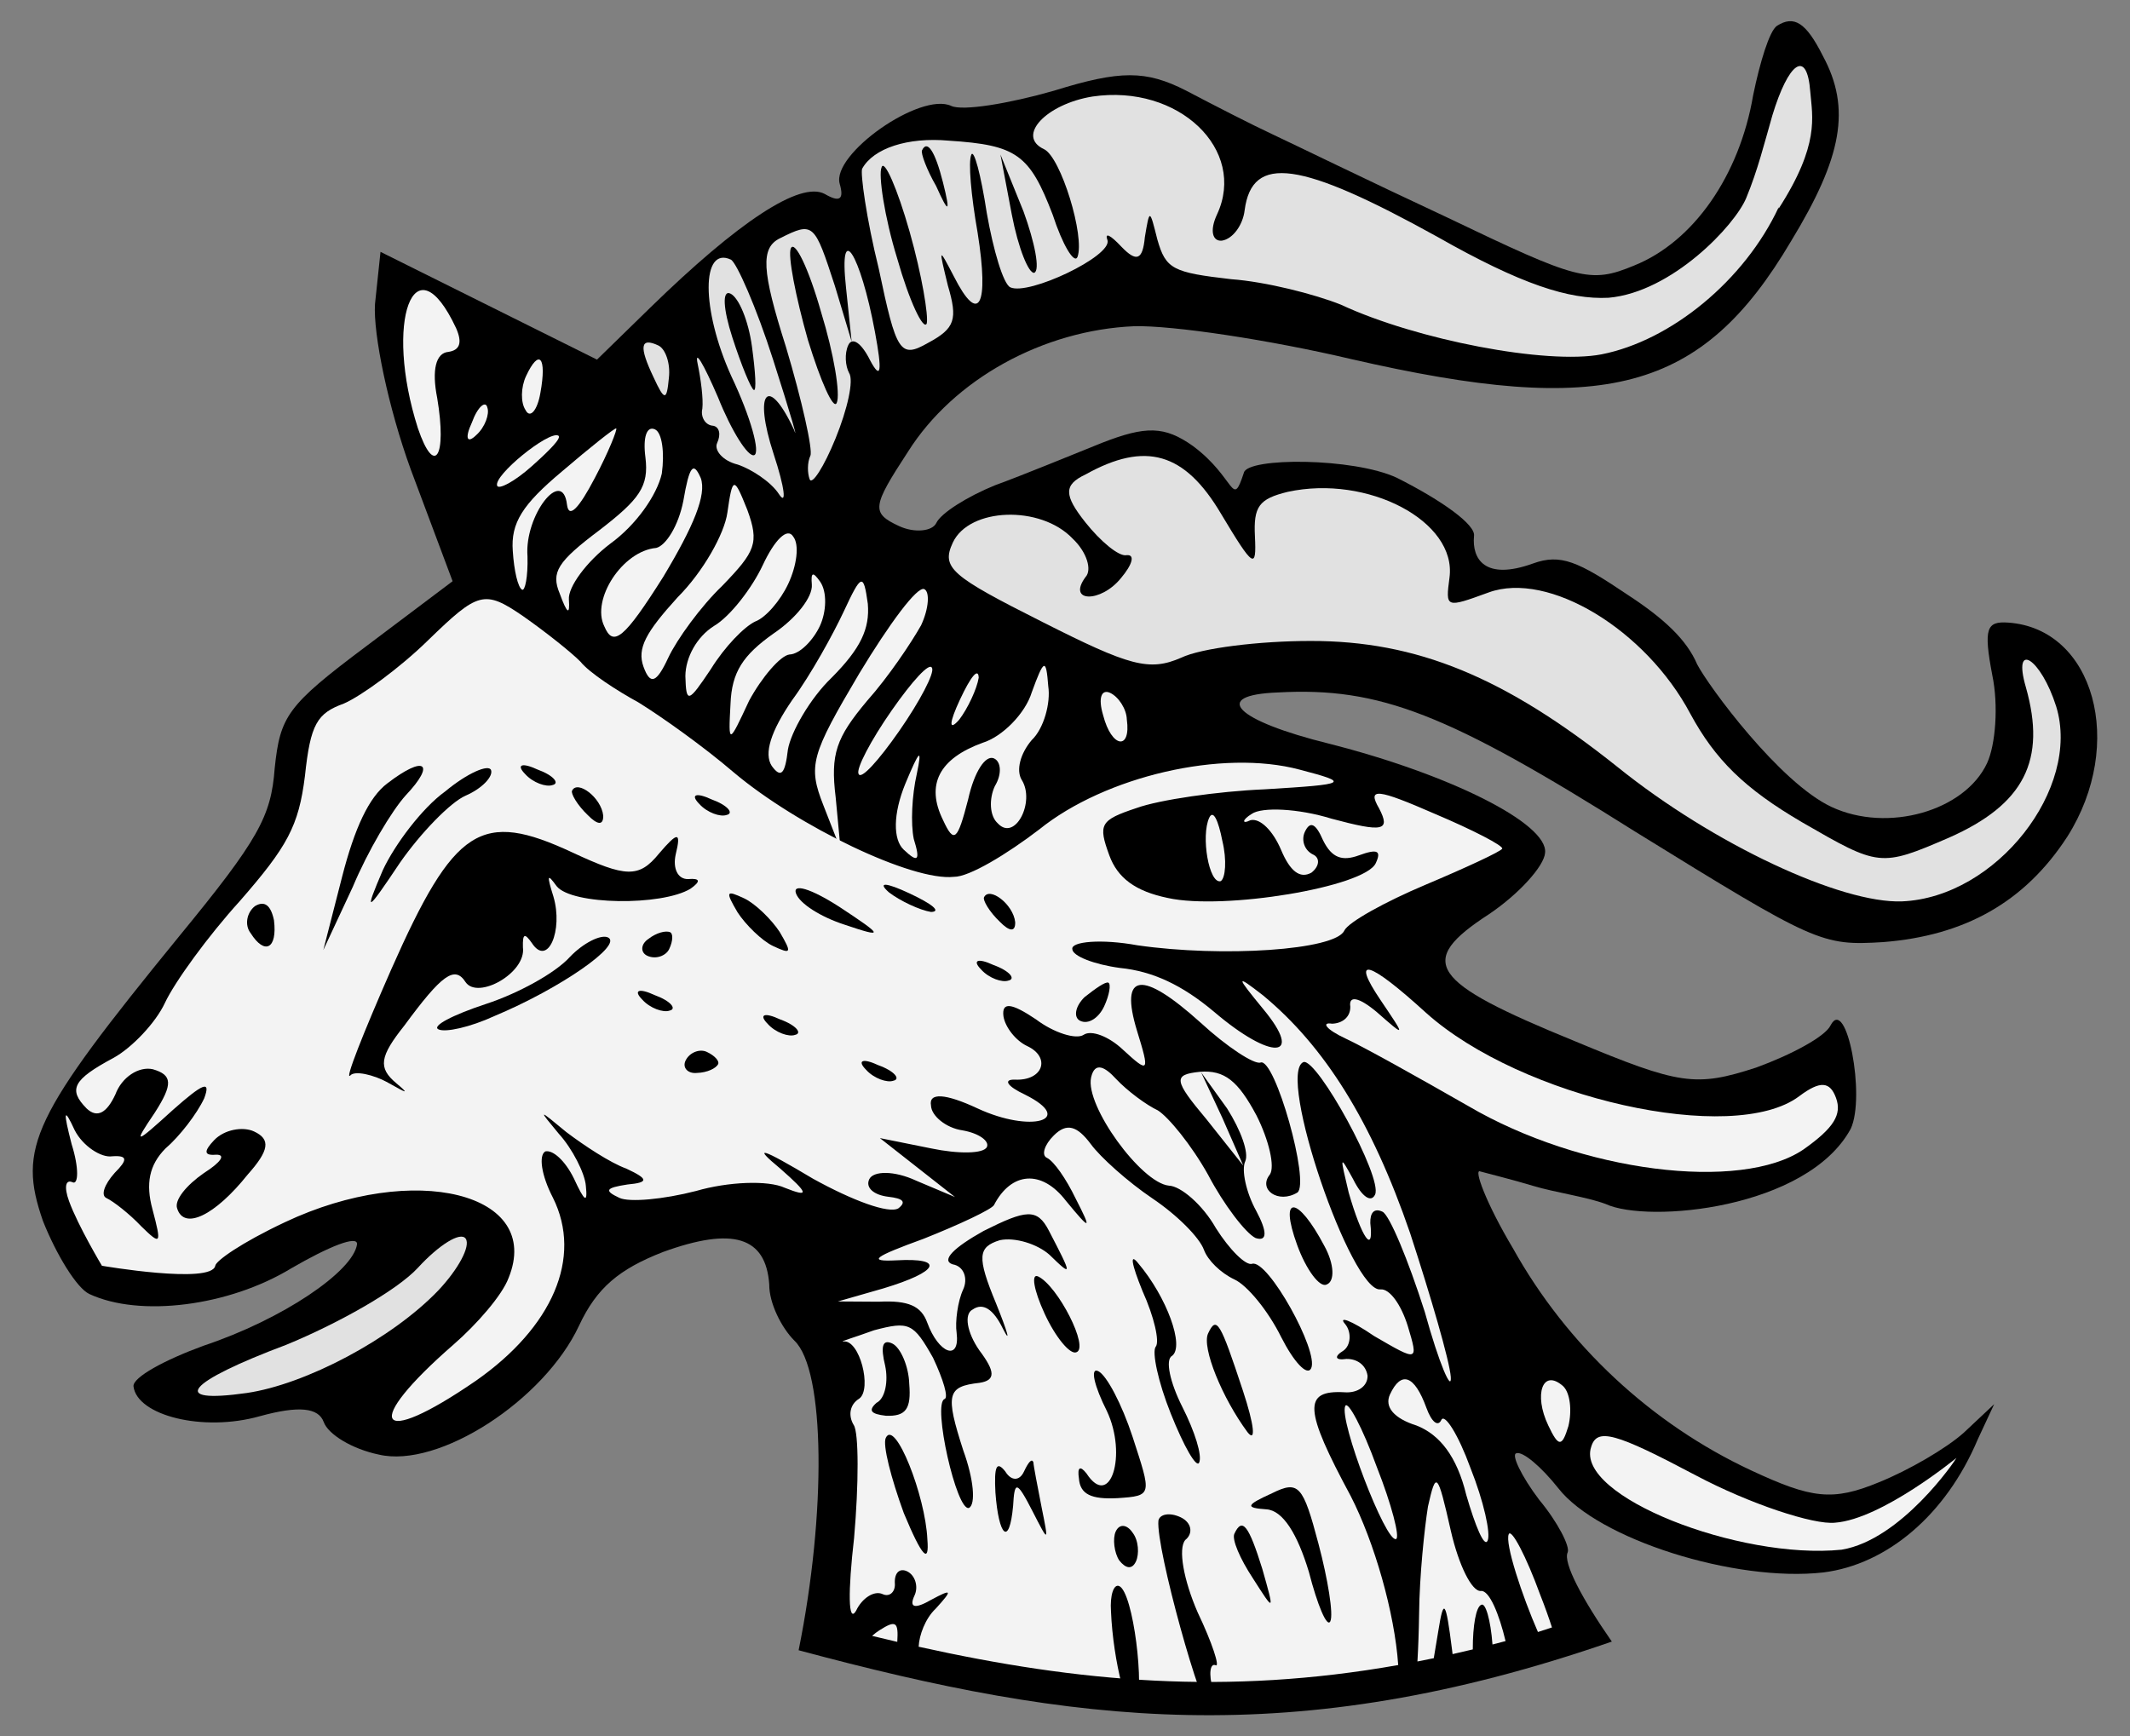 <?xml version="1.0" encoding="UTF-8" standalone="no"?>
<!DOCTYPE svg PUBLIC "-//W3C//DTD SVG 1.1//EN" "http://www.w3.org/Graphics/SVG/1.1/DTD/svg11.dtd">
<svg xmlns:dc="http://purl.org/dc/elements/1.1/" version="1.1" xmlns:xl="http://www.w3.org/1999/xlink" xmlns="http://www.w3.org/2000/svg" viewBox="36 119.25 292.5 238.5" width="292.5" height="238.5">
  <rect x="36" y="119.25" width="292.5" height="238.5" fill="#808080" stroke="none"/>
  <defs>
    <clipPath id="artboard_clip_path">
      <path d="M 36 119.25 L 328.5 119.25 L 328.5 338.947 L 291 357.75 L 36 357.75 Z"/>
    </clipPath>
  </defs>
  <g id="Goat_s_Head_Couped_(2)" stroke="none" stroke-opacity="1" stroke-dasharray="none" fill="none" fill-opacity="1">
    <title>Goat&apos;s Head Couped (2)</title>
    <g id="Goat_s_Head_Couped_(2)_Layer_2" clip-path="url(#artboard_clip_path)">
      <title>Layer 2</title>
      <g id="Group_1092">
        <g id="Graphic_1085">
          <path d="M 257.343 344.728 C 253.264 338.863 250.622 333.882 251.277 332.477 C 251.637 331.705 249.926 328.324 247.367 325.252 C 244.897 321.987 243.482 318.979 244.241 318.863 C 245.089 318.555 247.623 320.675 249.989 323.657 C 255.417 330.65 274.241 336.61 286.39 335.23 C 295.119 334.135 303.217 327.344 307.598 316.942 L 309.846 312.12 L 305.669 316.043 C 303.253 318.203 298.098 321.2 294.049 322.834 C 287.647 325.485 284.78 325.087 276.486 321.22 C 262.792 314.834 251.166 304.012 243.757 290.695 C 240.065 284.512 238.315 279.704 239.279 280.153 C 240.527 280.5 243.69 281.271 246.57 282.144 C 249.45 283.017 253.903 283.649 256.5 284.625 C 262.286 287.323 284.172 285.316 290.152 274.289 C 292.22 269.852 289.555 255.929 287.383 260.083 C 286.664 261.626 281.972 264.134 277.164 265.884 C 268.859 268.586 266.661 268.266 252.311 262.279 C 232.188 254.069 230.4 251.357 240.503 244.797 C 244.617 242.019 248.035 238.212 248.176 236.399 C 248.638 232.388 235.123 225.616 218.537 221.404 C 205.692 218.232 202.168 214.711 211.489 214.361 C 225.464 213.598 234.8 217.247 260.569 233.49 C 285.361 248.808 286.133 249.168 294.593 248.651 C 305.803 247.773 314.056 243.168 319.903 234.154 C 327.935 221.462 323.597 205.585 311.769 204.766 C 308.812 204.561 308.362 205.525 309.586 211.966 C 310.461 216.132 310.038 221.57 308.869 224.078 C 305.811 230.635 295.231 233.686 287.516 230.088 C 280.379 226.76 270.636 213.526 269.065 210.507 C 267.614 207.106 264.529 204.22 259.488 200.93 C 252.698 196.355 250.314 195.277 246.519 196.647 C 239.878 199.044 238.123 196.019 238.418 192.869 C 238.662 191.339 234.097 188.036 227.822 184.876 C 221.842 182.087 207.33 182.062 206.816 184.171 C 205.146 189.263 205.734 184.908 199.806 180.5 C 195.922 177.75 193.351 177.725 187.322 180.079 C 182.989 181.816 176.588 184.466 172.628 185.908 C 168.862 187.439 165.211 189.728 164.581 191.078 C 164.042 192.236 161.573 192.493 159.452 191.504 C 155.594 189.705 155.761 188.844 160.696 181.283 C 166.993 171.304 179.282 164.589 191.74 164.058 C 196.972 163.915 210.357 165.93 221.569 168.575 C 256.348 176.575 269.68 173.164 281.965 152.358 C 288.981 140.836 290.226 134.137 286.315 126.913 C 284 122.311 282.354 121.309 280.014 122.801 C 278.986 123.495 277.676 127.816 276.752 132.316 C 274.865 143.412 268.542 152.439 260.443 155.707 C 254.324 158.254 252.691 157.728 234.651 149.08 C 224.043 144.134 213.331 138.904 210.631 137.645 C 207.931 136.386 202.813 133.765 198.853 131.683 C 193.349 128.882 189.826 128.883 180.763 131.701 C 174.528 133.49 168.177 134.521 166.634 133.801 C 162.391 131.822 150.154 140.44 151.312 144.502 C 151.943 146.675 151.287 147.074 149.256 145.891 C 145.874 144.08 137.364 149.739 125.308 161.494 L 117.982 168.644 L 103.117 161.243 L 88.253 153.842 L 87.496 161.003 C 87.228 165.105 89.313 175.235 92.402 183.72 L 98.153 199.082 L 86.212 208.072 C 75.389 216.175 74.476 217.628 73.72 224.79 C 73.233 231.372 71.512 234.561 60.639 247.807 C 40.371 272.639 38.392 276.883 41.905 286.974 C 43.745 291.589 46.536 296.178 48.272 296.988 C 55.216 300.226 67.455 298.653 75.977 293.47 C 81.132 290.472 85.181 288.838 85.027 290.176 C 84.463 293.904 74.835 300.451 63.985 304.08 C 58.612 306.036 54.202 308.441 54.331 309.675 C 54.821 313.661 63.834 315.985 71.676 313.772 C 77.063 312.291 79.737 312.599 80.458 314.579 C 81.075 316.276 84.367 318.281 88.006 319.038 C 96.248 321.003 110.747 311.562 115.514 301.339 C 117.942 296.131 121.014 293.572 127.044 291.217 C 136.659 287.718 141.172 289.118 141.637 295.674 C 141.612 298.246 143.323 301.627 145.085 303.387 C 149.34 307.416 149.477 327.144 145.67 345.918 C 183.364 356.042 213.47 359.916 257.343 344.728 Z" fill="black"/>
        </g>
        <g id="Graphic_1081">
          <path d="M 280.255 147.72 L 280.255 147.902 C 285.915 139.093 284.882 135.312 284.598 131.892 C 284.146 125.811 281.571 127.902 279.387 135.103 C 278.257 139.037 277.376 142.622 275.804 146.433 C 274.233 150.244 265.565 159.393 256.896 160.148 C 251.467 160.426 244.9 158.321 233.392 151.781 C 214.541 141.347 207.945 140.384 206.919 148.124 C 206.688 150.13 205.313 152.072 203.796 152.304 C 202.562 152.433 202.047 151.019 203.126 148.704 C 207.263 139.832 197.875 130.758 186.022 132.51 C 179.671 133.54 175.507 137.938 179.364 139.737 C 181.679 140.816 185.025 151.769 183.958 154.56 C 183.509 155.524 181.914 152.902 180.563 148.749 C 177.385 140.458 175.636 139.173 166.289 138.571 C 160.657 138.058 155.939 139.615 154.397 142.419 C 154.127 142.997 154.965 149.258 156.677 156.162 C 159.085 167.616 159.586 168.555 163.43 166.355 C 167.183 164.348 167.53 163.101 166.166 158.473 C 164.879 153.177 164.879 153.177 166.988 157.213 C 170.41 163.975 171.862 161.364 170.252 151.221 C 169.351 146.104 168.938 141.45 169.388 140.486 C 169.747 139.714 170.7 143.211 171.511 148.521 C 172.413 153.637 173.777 158.265 174.741 158.715 C 177.249 159.884 188.715 154.43 188.085 152.257 C 187.673 151.126 188.445 151.485 190.014 153.156 C 192.071 155.29 192.92 154.981 193.215 151.831 C 193.869 147.91 193.869 147.91 194.937 152.165 C 196.096 156.227 197.06 156.677 205.083 157.6 C 209.853 157.946 216.565 159.667 220.126 161.093 C 230.542 165.95 248.439 169.364 255.921 167.922 C 265.486 166.042 275.578 157.75 280.255 147.72 Z" fill="#e1e1e1"/>
        </g>
        <g id="Graphic_1080">
          <path d="M 318.368 216.296 L 318.368 216.296 C 316.283 209.689 312.31 207.131 314.202 213.649 C 317.046 223.664 313.975 229.746 303.627 234.313 C 294.217 238.379 294.024 238.289 283.479 232.198 C 275.546 227.559 271.533 223.574 268.124 217.288 C 262.001 205.745 248.64 197.636 240.439 200.621 C 234.5 202.783 234.5 202.783 235.051 198.579 C 236.077 190.839 223.81 184.414 212.831 186.809 C 208.859 187.774 208.126 188.841 208.333 192.93 C 208.553 197.494 208.167 197.314 203.678 189.82 C 198.687 181.387 193.313 179.82 185.06 184.425 C 182.052 185.84 182.091 187.268 185.049 190.995 C 187.12 193.604 189.653 195.725 190.695 195.506 C 191.929 195.377 191.492 196.817 189.924 198.669 C 187.161 202.077 182.494 202.014 185.064 198.516 C 185.99 197.539 185.256 195.083 183.301 193.233 C 178.89 188.593 169.093 188.956 166.845 193.778 C 165.226 197.249 166.589 198.355 179.139 204.676 C 191.111 210.728 193.798 211.512 198.22 209.582 C 200.945 208.27 208.916 207.29 215.962 207.288 C 230.528 207.271 242.564 212.179 258.137 224.607 C 271.279 235.197 288.831 243.381 297.201 243.057 C 310.135 242.514 321.817 227.532 318.368 216.296 Z" fill="#e1e1e1"/>
        </g>
        <g id="Graphic_1079">
          <path d="M 150.648 158.516 L 152.952 166.165 L 152.178 158.76 C 151.159 149.362 154.144 154.041 156.152 164.84 C 157.157 170.24 157.003 171.577 155.498 168.762 C 154.289 166.319 153.028 165.497 152.489 166.654 C 151.949 167.811 152.091 169.521 152.593 170.46 C 153.287 171.488 152.35 175.512 150.744 179.46 C 149.138 183.407 147.493 185.928 147.184 185.079 C 146.876 184.231 146.837 182.804 147.286 181.839 C 147.646 181.068 146.127 174.254 143.926 166.888 C 140.593 156.411 140.412 153.274 143.138 151.962 C 147.74 149.646 147.843 149.929 150.648 158.516 Z" fill="#e1e1e1"/>
        </g>
        <g id="Graphic_1078">
          <path d="M 142.165 168.65 C 144.559 176.106 145.717 180.169 144.997 178.189 C 141.459 170.669 139.428 173.009 142.234 181.597 C 143.791 186.315 144.048 188.783 142.955 187.099 C 141.862 185.415 139.149 183.68 137.323 183.064 C 135.214 182.55 134.031 181.059 134.481 180.095 C 135.02 178.937 134.801 177.896 133.94 177.729 C 132.796 177.665 132.191 176.444 132.448 175.39 C 132.602 174.053 132.241 171.301 131.803 169.219 C 131.365 167.136 132.562 169.103 134.594 173.808 C 136.434 178.423 138.724 182.073 139.572 181.765 C 140.421 181.456 139.146 176.635 136.419 170.902 C 132.264 161.685 132.313 153.019 136.363 154.908 C 137.135 155.268 139.875 161.477 142.165 168.65 Z" fill="#e1e1e1"/>
        </g>
        <g id="Graphic_1077">
          <path d="M 127.857 171.136 C 127.562 174.286 127.279 174.388 125.761 171.098 C 123.741 166.868 123.895 165.531 126.403 166.7 C 127.367 167.15 128.088 169.13 127.857 171.136 Z" fill="#e1e1e1"/>
        </g>
        <g id="Graphic_1076">
          <path d="M 98.631 164.317 C 99.545 166.387 99.095 167.351 97.578 167.583 C 95.868 167.725 95.265 170.027 96.037 173.909 C 97.402 182.06 95.667 184.773 93.39 178.075 C 88.706 163.446 92.868 152.002 98.631 164.317 Z" fill="#f3f3f3"/>
        </g>
        <g id="Graphic_1075">
          <path d="M 110.205 173.236 C 109.794 175.628 108.779 176.798 108.174 175.577 C 107.48 174.549 107.518 172.453 108.237 170.91 C 110.036 167.052 111.116 168.261 110.205 173.236 Z" fill="#f3f3f3"/>
        </g>
        <g id="Graphic_1074">
          <path d="M 126.883 184.301 C 126.203 187.271 123.363 191.348 119.815 193.92 C 116.55 196.389 113.98 199.887 114.122 201.597 C 114.277 203.783 113.891 203.603 112.862 200.775 C 111.639 197.857 112.552 196.403 118.336 192.056 C 123.837 187.812 125.123 186.063 124.633 182.078 C 124.272 179.326 124.799 177.693 125.956 178.233 C 126.92 178.683 127.281 181.434 126.883 184.301 Z" fill="#f3f3f3"/>
        </g>
        <g id="Graphic_1073">
          <path d="M 117.665 184.934 C 115.494 189.087 114.106 190.553 113.861 188.56 C 113.242 183.341 107.999 190.054 108.437 195.659 C 108.515 198.513 108.092 200.429 107.706 200.249 C 107.127 199.979 106.587 197.614 106.419 194.952 C 106.122 191.057 107.767 188.537 113.165 184.009 C 117.073 180.666 120.428 178.003 120.62 178.093 C 120.813 178.183 119.567 181.359 117.665 184.934 Z" fill="#f3f3f3"/>
        </g>
        <g id="Graphic_1072">
          <path d="M 127.08 198.482 C 121.696 207.008 120.205 208.191 118.983 205.273 C 117.169 201.609 121.461 194.922 126.115 194.51 C 127.439 194.188 129.174 191.474 129.842 188.029 C 130.663 183.246 131.216 182.564 132.232 184.917 C 133.056 187.179 131.27 191.512 127.08 198.482 Z" fill="#f3f3f3"/>
        </g>
        <g id="Graphic_1071">
          <path d="M 135.206 199.688 C 132.237 202.53 128.934 207.095 127.765 209.603 C 126.146 213.075 125.298 213.383 124.371 210.838 C 123.445 208.293 124.717 206.068 129.061 201.284 C 132.583 197.76 135.487 192.54 135.885 189.673 C 136.603 184.607 136.796 184.697 138.636 189.312 C 140.283 193.837 139.743 194.994 135.206 199.688 Z" fill="#f3f3f3"/>
        </g>
        <g id="Graphic_1086">
          <path d="M 187.264 265.912 C 186.552 265.714 186.074 266.163 185.832 267.257 C 184.985 271.089 192.702 281.732 196.521 282.103 C 198.141 282.154 201.163 284.738 202.964 287.926 C 204.854 290.921 207.105 293.144 207.953 292.835 C 210.126 292.205 217.137 304.867 216.057 307.181 C 215.518 308.338 213.653 306.295 211.942 302.914 C 210.128 299.25 207.273 295.806 205.537 294.996 C 203.608 294.097 201.846 292.336 201.332 290.922 C 200.714 289.225 197.679 286.166 194.284 283.878 C 190.889 281.591 187.083 278.172 185.797 276.398 C 183.919 273.879 182.479 273.442 180.718 275.204 C 179.42 276.477 178.983 277.917 179.754 278.277 C 180.719 278.727 182.404 281.156 183.716 283.881 C 185.929 288.201 185.839 288.394 182.392 284.203 C 179.035 279.82 174.857 280.22 172.505 284.759 C 172.235 285.338 167.723 287.46 162.825 289.403 C 156.038 291.874 155.009 292.568 159.098 292.361 C 165.847 291.986 164.948 293.915 157.299 296.219 L 151.064 298.008 L 156.682 298.045 C 160.771 297.838 162.507 298.647 163.33 300.91 C 164.874 305.152 167.857 306.308 167.368 302.323 C 167.136 300.806 167.533 297.939 168.253 296.396 C 168.973 294.853 168.355 293.156 166.825 292.912 C 165.192 292.385 166.953 290.623 171.079 288.321 C 176.902 285.401 178.419 285.169 180.027 288.267 C 183.243 294.463 183.346 294.745 180.118 291.597 C 178.459 290.119 175.386 289.155 173.304 289.593 C 170.283 290.532 170.129 291.87 172.779 298.271 C 174.413 302.321 174.838 303.928 173.732 301.768 C 172.419 299.043 170.966 298.13 169.565 299.121 C 168.344 299.726 168.795 302.284 170.48 304.713 C 172.653 307.605 172.782 308.84 170.507 309.187 C 166.046 309.69 165.789 310.744 168.285 318.483 C 169.726 322.443 170.01 325.863 169.072 326.364 C 167.375 326.982 164.015 312.031 165.712 311.413 C 166.277 311.207 165.544 308.752 164.129 305.744 C 161.427 300.962 160.849 300.692 156.028 301.966 C 153.2 302.996 151.31 303.523 151.786 303.51 C 154.061 303.162 155.773 310.066 153.999 311.352 C 152.688 312.15 152.444 313.68 153.242 314.991 C 153.936 316.019 153.939 323.065 153.285 330.509 C 152.439 337.863 152.466 342.337 153.558 340.498 C 154.367 338.763 156.051 337.669 157.209 338.209 C 158.173 338.659 159.008 337.874 158.879 336.64 C 158.84 335.213 159.586 334.621 160.55 335.071 C 161.708 335.611 162.132 337.217 161.593 338.375 C 160.783 340.111 161.645 340.278 163.894 338.978 C 166.709 337.473 166.902 337.563 164.499 340.2 C 163.069 341.543 162.223 343.847 162.154 345.434 C 184.119 350.308 204.44 352.125 228.008 347.95 C 227.518 340.77 224.73 331.069 221.488 324.742 C 215.069 312.826 214.901 310.164 220.623 310.484 C 222.435 310.625 223.837 309.635 223.798 308.207 C 223.566 306.69 222.305 305.868 220.878 305.907 C 219.361 306.139 219.155 305.573 220.467 304.776 C 221.495 304.081 221.636 302.268 220.748 301.15 C 219.668 299.942 221.494 300.558 224.696 302.756 C 230.791 306.303 230.791 306.303 229.324 301.392 C 228.384 298.371 226.802 296.224 225.568 296.353 C 221.583 296.843 211.237 266.658 215.004 265.127 C 216.893 264.599 225.911 281.015 224.832 283.329 C 224.292 284.487 223.032 283.664 221.822 281.222 C 219.919 277.751 220.022 278.034 221.206 283.048 C 222.995 289.283 224.68 291.712 224.177 287.251 C 224.138 285.824 224.691 285.142 225.848 285.682 C 226.812 286.132 229.36 292.251 231.65 299.424 C 233.658 306.7 235.382 310.557 235.227 308.371 C 235.072 306.186 232.447 297.212 229.642 288.625 C 224.366 273.25 217.896 262.954 209.421 255.949 C 205.628 253.006 205.73 253.289 209.473 257.852 C 215.184 264.741 210.619 264.961 202.723 258.227 C 198.338 254.538 194.288 252.649 189.801 252.201 C 186.265 251.726 183.282 250.57 183.256 249.618 C 183.037 248.577 187.215 248.177 192.191 249.089 C 203.853 250.769 219.345 249.775 220.604 247.075 C 221.143 245.917 226.208 243.113 231.762 240.772 C 237.315 238.43 242.11 236.204 242.29 235.819 C 242.47 235.433 238.316 233.261 233.019 231.026 C 225.214 227.621 223.684 227.377 225.382 230.282 C 226.99 233.38 225.948 233.599 218.851 231.699 C 214.338 230.299 209.285 230.056 207.884 231.046 C 206.573 231.844 206.496 232.512 207.717 231.908 C 209.041 231.586 210.803 233.347 211.922 235.982 C 213.145 238.9 214.508 240.005 216.102 239.105 C 217.22 238.217 217.284 237.073 216.32 236.623 C 215.162 236.084 214.648 234.67 215.187 233.512 C 215.907 231.969 216.678 232.329 217.695 234.682 C 218.904 237.124 220.344 237.561 222.606 236.737 C 225.152 235.811 225.73 236.081 224.921 237.817 C 223.392 241.095 204.056 244.29 196.393 242.595 C 191.893 241.67 189.463 239.833 188.33 236.722 C 186.786 232.479 187.056 231.901 192.057 230.241 C 195.168 229.108 203.229 227.936 209.696 227.664 C 221.292 226.967 221.382 226.774 214.478 224.963 C 203.831 222.112 187.749 225.884 178.713 233.176 C 174.329 236.533 169.085 239.723 166.989 239.685 C 161.294 240.317 145.568 232.749 136.797 225.372 C 132.605 221.773 126.78 217.648 123.681 215.733 C 120.685 214.101 116.904 211.634 115.721 210.143 C 114.448 208.844 110.847 205.991 107.838 203.884 C 102.501 200.221 101.653 200.53 94.789 207.192 C 90.895 211.011 85.573 214.87 83.221 215.886 C 79.544 217.224 78.632 218.678 77.875 225.839 C 77.016 232.718 75.474 235.521 68.919 243.031 C 64.575 247.815 59.987 254.129 58.638 257.022 C 57.379 259.722 54.14 263.143 51.608 264.545 C 45.977 267.555 45.348 268.906 47.894 271.502 C 49.36 272.89 50.671 272.093 51.84 269.585 C 52.727 267.181 55.066 265.689 56.982 266.112 C 59.669 266.896 59.798 268.13 57.241 272.103 C 54.221 276.566 54.504 276.463 59.799 271.653 C 63.797 268.116 65.018 267.511 64.042 270.109 C 63.052 272.23 60.662 275.342 58.708 277.014 C 56.485 279.265 55.984 281.849 56.936 285.346 C 58.211 290.167 58.121 290.36 55.381 287.673 C 53.812 286.003 51.575 284.255 50.61 283.805 C 49.839 283.445 50.276 282.005 51.754 280.346 C 53.514 278.584 53.591 277.916 51.406 278.071 C 49.889 278.303 47.368 276.658 46.262 274.498 C 44.744 271.207 44.667 271.876 45.838 276.414 C 46.881 279.718 46.753 282.006 45.981 281.646 C 45.017 281.197 44.76 282.251 45.481 284.231 C 46.716 287.625 49.997 293.107 49.997 293.107 C 49.997 293.107 65.058 295.691 65.559 293.107 C 65.636 292.438 69.12 289.951 75.136 287.121 C 92.901 278.733 110.574 283.119 105.846 294.768 C 104.96 297.173 101.451 301.172 98.289 303.925 C 85.641 314.934 87.545 318.404 101.376 308.886 C 111.839 301.555 116.053 292.014 111.924 283.748 C 110.316 280.65 109.955 277.899 110.894 277.397 C 111.935 277.179 113.594 278.657 114.803 281.099 C 116.321 284.39 116.707 284.57 116.449 282.101 C 116.307 280.391 114.596 277.011 112.731 274.967 C 109.876 271.522 109.876 271.522 113.773 274.748 C 116.203 276.586 119.791 278.963 122.002 279.76 C 125.089 281.199 125.102 281.675 122.157 281.945 C 119.123 282.409 118.944 282.795 121.065 283.784 C 122.415 284.414 127.069 284.001 131.607 282.83 C 135.953 281.568 141.468 281.323 143.783 282.402 C 147.151 283.738 147.138 283.262 143.139 279.754 C 139.242 276.528 140.49 276.874 147.652 281.154 C 153.066 284.148 158.067 286.01 159.379 285.213 C 160.497 284.325 160.008 283.863 158.002 283.632 C 155.997 283.401 154.826 282.386 155.366 281.228 C 155.906 280.071 158.76 279.993 161.846 281.432 L 167.144 283.668 L 161.987 279.619 L 156.83 275.571 L 163.915 276.996 C 167.553 277.754 171.076 277.753 171.526 276.788 C 171.885 276.017 170.522 274.911 168.131 274.501 C 165.932 274.18 163.888 272.522 163.849 271.095 C 163.514 269.295 165.802 269.423 170.238 271.492 C 177.568 274.909 183.803 273.12 176.756 269.6 C 174.249 268.43 173.747 267.492 175.367 267.543 C 179.276 267.722 180.329 264.456 177.05 262.927 C 175.507 262.207 174.028 260.344 173.796 258.827 C 173.551 256.834 174.888 256.988 178.283 259.275 C 180.714 261.113 183.787 262.076 184.815 261.382 C 185.843 260.687 188.248 261.574 190.203 263.425 C 193.816 266.753 193.906 266.56 192.13 260.801 C 189.724 252.869 192.758 252.406 200.86 259.706 C 204.473 263.035 208.254 265.502 209.102 265.193 C 211.082 264.473 215.934 281.763 214.16 283.05 C 211.538 284.645 208.722 282.627 210.38 280.582 C 211.112 279.515 210.25 275.825 208.539 272.445 C 206.03 267.753 204.179 266.185 200.759 266.468 C 197.056 266.855 197.172 267.614 201.699 273.012 L 206.728 279.349 L 203.885 272.857 L 200.952 266.558 L 204.514 271.507 C 206.405 274.502 207.538 277.613 206.998 278.771 C 206.458 279.928 207.115 283.052 208.517 285.584 C 210.022 288.399 210.061 289.826 208.428 289.3 C 207.078 288.67 204.017 284.66 201.907 280.623 C 199.605 276.497 196.454 272.68 195.001 271.767 C 193.458 271.048 190.834 269.12 189.265 267.449 C 188.468 266.575 187.803 266.063 187.269 265.913 Z M 242.749 344.657 C 241.877 340.982 240.521 337.652 239.363 337.773 C 238.129 337.902 236.315 334.239 235.233 329.508 C 233.393 321.37 233.2 321.28 232.095 326.166 C 231.608 329.226 230.928 335.719 230.878 340.861 C 230.84 343.332 230.76 345.542 230.648 347.46 C 231.393 347.315 232.14 347.165 232.892 347.008 C 233.073 345.867 233.282 344.622 233.515 343.265 C 234.246 338.675 234.542 339.048 235.392 345.784 C 235.419 346.01 235.446 346.232 235.474 346.449 C 236.394 346.243 237.319 346.027 238.25 345.803 C 238.244 342.526 238.695 339.938 239.415 339.676 C 239.983 339.33 240.698 341.701 240.954 345.128 C 241.55 344.975 242.148 344.818 242.749 344.657 Z M 159.219 344.767 C 159.39 342.033 159.047 341.721 156.773 343.172 C 156.434 343.384 156.095 343.645 155.76 343.944 C 156.919 344.226 158.072 344.501 159.219 344.767 Z" fill="#f3f3f3"/>
        </g>
        <g id="Graphic_1069">
          <path d="M 144.244 199.441 C 143.165 201.756 141.135 204.096 139.72 204.611 C 138.216 205.318 135.53 208.058 133.615 211.157 C 130.505 215.812 130.223 215.915 130.119 212.109 C 130.144 209.538 131.686 206.735 134.025 205.243 C 136.275 203.943 139.308 199.957 140.747 196.871 C 142.366 193.399 144.126 191.637 144.924 192.948 C 145.811 194.067 145.414 196.934 144.244 199.441 Z" fill="#f3f3f3"/>
        </g>
        <g id="Graphic_1068">
          <path d="M 162.49 205.131 C 161.128 207.549 158.018 212.204 155.062 215.522 C 150.82 220.589 150.024 222.8 150.759 228.778 L 151.429 235.901 L 149.075 229.872 C 146.926 224.408 147.363 222.968 154.006 211.742 C 158.106 204.965 161.961 199.719 162.925 200.168 C 163.697 200.528 163.569 202.817 162.49 205.131 Z" fill="#f3f3f3"/>
        </g>
        <g id="Graphic_1067">
          <path d="M 101.413 178.999 C 100.115 180.272 99.806 179.424 100.795 177.302 C 101.592 175.09 102.71 174.203 102.929 175.244 C 103.238 176.093 102.621 177.918 101.413 178.999 Z" fill="#f3f3f3"/>
        </g>
        <g id="Graphic_1066">
          <path d="M 109.051 183.265 C 106.634 185.426 104.475 186.532 104.269 185.966 C 103.754 184.552 111.299 178.443 112.65 179.073 C 113.228 179.342 111.467 181.104 109.051 183.265 Z" fill="#f3f3f3"/>
        </g>
        <g id="Graphic_1065">
          <path d="M 150.214 212.322 C 147.245 215.164 144.61 219.806 144.2 222.198 C 143.815 225.54 143.262 226.222 141.976 224.448 C 140.883 222.764 141.846 219.691 144.776 215.422 C 147.347 211.924 150.431 206.318 151.87 203.232 C 154.298 198.024 154.581 197.921 155.173 202.189 C 155.457 205.609 154.198 208.309 150.214 212.322 Z" fill="#f3f3f3"/>
        </g>
        <g id="Graphic_1064">
          <path d="M 177.678 220.902 C 176.11 222.754 175.507 225.055 176.304 226.367 C 178.195 229.362 175.394 234.865 173.04 232.359 C 171.87 231.343 171.805 228.965 172.615 227.229 C 173.617 225.583 173.475 223.873 172.511 223.423 C 171.353 222.884 169.798 225.211 168.951 229.043 C 167.487 234.7 167.024 235.189 165.506 231.898 C 163.088 227.013 164.989 223.439 170.929 221.277 C 173.667 220.44 176.816 217.212 177.689 214.332 C 179.372 209.716 179.655 209.613 179.952 213.509 C 180.3 215.784 179.349 219.333 177.678 220.902 Z" fill="#f3f3f3"/>
        </g>
        <g id="Graphic_1063">
          <path d="M 190.74 218.07 C 191.333 222.338 188.658 222.03 187.487 217.492 C 186.753 215.037 187.293 213.879 188.45 214.419 C 189.608 214.959 190.701 216.643 190.74 218.07 Z" fill="#f3f3f3"/>
        </g>
        <g id="Graphic_1062">
          <path d="M 148.592 205.225 C 147.692 207.154 145.842 209.109 144.414 209.148 C 143.18 209.277 140.597 212.299 138.875 215.488 C 136.087 221.467 135.997 221.66 136.317 215.939 C 136.483 211.554 138.038 209.227 142.241 206.256 C 145.326 204.172 147.626 201.253 147.484 199.543 C 147.342 197.833 147.625 197.73 148.616 199.131 C 149.606 200.532 149.491 203.297 148.592 205.225 Z" fill="#f3f3f3"/>
        </g>
        <g id="Graphic_1061">
          <path d="M 167.701 218.128 C 166.223 219.787 166.376 218.45 167.816 215.364 C 169.345 212.085 170.36 210.915 170.399 212.342 C 170.155 213.872 168.896 216.572 167.701 218.128 Z" fill="#f3f3f3"/>
        </g>
        <g id="Graphic_1060">
          <path d="M 159.46 219.686 C 156.62 223.762 154.216 226.399 153.908 225.55 C 153.509 224.895 155.59 220.934 158.431 216.858 C 161.271 212.781 163.674 210.145 163.983 210.994 C 164.382 211.649 162.3 215.61 159.46 219.686 Z" fill="#f3f3f3"/>
        </g>
        <g id="Graphic_1059">
          <path d="M 283.66 277.132 C 275.06 282.984 253.088 280.252 237.605 271.154 C 230.932 267.338 223.486 263.161 220.786 261.902 C 218.086 260.643 217.391 259.615 218.921 259.859 C 220.348 259.82 221.467 258.932 221.428 257.505 C 221.196 255.988 222.533 256.142 225.066 258.263 C 229.066 261.771 229.066 261.771 225.593 256.63 C 221.426 250.46 223.92 251.153 231.829 258.363 C 244.908 270.098 274.03 276.633 283.079 269.816 C 285.971 267.643 287.308 267.797 288.132 270.059 C 288.955 272.322 287.863 274.161 283.66 277.132 Z" fill="#f3f3f3"/>
        </g>
        <g id="Graphic_1058">
          <path d="M 203.629 240.282 C 202.022 240.707 200.888 234.073 202.058 231.566 C 202.597 230.409 203.305 231.913 203.859 234.754 C 204.502 237.402 204.284 239.884 203.629 240.282 Z" fill="#f3f3f3"/>
        </g>
        <g id="Graphic_1057">
          <path d="M 161.483 234.483 C 162.422 237.505 162.049 237.8 160.095 235.95 C 158.629 234.561 158.628 231.039 160.323 226.898 C 162.289 222.179 162.662 221.884 161.904 225.522 C 161.224 228.492 161.045 232.401 161.483 234.483 Z" fill="#f3f3f3"/>
        </g>
        <g id="Graphic_1056">
          <path d="M 251.375 315.146 C 250.502 318.026 250.026 318.039 248.611 315.031 C 246.591 310.802 247.824 307.15 250.653 309.643 C 251.631 310.569 251.889 313.037 251.375 315.146 Z" fill="#f3f3f3"/>
        </g>
        <g id="Graphic_1055">
          <path d="M 304.667 319.5 C 304.487 319.886 297.083 330.75 288.9 332.106 C 274.848 333.538 252.304 324.737 254.5 318.012 C 255.284 315.325 257.778 316.018 268.888 321.903 C 276.23 325.797 285.07 328.72 288 328.396 C 294.417 327.917 304.667 319.5 304.667 319.5 Z" fill="#f3f3f3"/>
        </g>
        <g id="Graphic_1054">
          <path d="M 231.883 312.632 C 232.604 314.611 233.478 315.254 233.928 314.289 C 234.378 313.325 236.269 316.32 237.916 320.845 C 239.756 325.46 240.734 329.908 240.284 330.873 C 239.835 331.837 238.612 328.919 237.351 324.574 C 236.064 319.277 233.697 316.295 230.521 315.049 C 227.448 314.086 226.072 312.505 226.882 310.769 C 228.411 307.49 230.237 308.106 231.883 312.632 Z" fill="#f3f3f3"/>
        </g>
        <g id="Graphic_1053">
          <path d="M 227.71 330.645 C 226.296 331.16 219.837 314.294 220.737 312.365 C 221.096 311.593 223.103 315.347 225.059 320.72 C 227.105 325.901 228.276 330.439 227.71 330.645 Z" fill="#f3f3f3"/>
        </g>
        <g id="Graphic_1050">
          <path d="M 96.15 296.536 C 89.763 303.185 77.936 309.411 69.875 310.584 C 59.063 312.117 61.647 309.095 75.312 303.961 C 82.279 301.105 90.532 296.5 93.398 293.374 C 96.264 290.249 99.259 288.359 99.954 289.387 C 100.648 290.415 98.927 293.604 96.15 296.536 Z" fill="#e1e1e1"/>
        </g>
        <g id="Graphic_1036">
          <path d="M 174.944 148.712 C 175.833 153.353 177.261 156.837 178.019 156.721 C 178.868 156.412 178.095 152.53 176.551 148.288 L 173.386 140.472 L 174.944 148.712 Z" fill="black"/>
        </g>
        <g id="Graphic_1035">
          <path d="M 162.612 139.909 C 162.432 140.295 163.256 142.557 164.555 144.807 C 166.279 148.663 166.562 148.561 165.493 144.305 C 164.425 140.05 163.332 138.366 162.612 139.909 Z" fill="black"/>
        </g>
        <g id="Graphic_1034">
          <path d="M 157.059 142.251 C 156.609 143.215 157.433 149 159.209 154.76 C 160.895 160.712 162.812 164.658 163.262 163.694 C 163.519 162.64 162.604 157.047 160.918 151.095 C 159.232 145.143 157.405 141.004 157.059 142.251 Z" fill="black"/>
        </g>
        <g id="Graphic_1033">
          <path d="M 144.604 153.35 C 144.154 154.314 145.261 159.996 146.947 165.949 C 148.723 171.708 150.447 175.564 150.897 174.6 C 151.437 173.443 150.522 167.85 148.746 162.091 C 147.06 156.139 145.143 152.192 144.604 153.35 Z" fill="black"/>
        </g>
        <g id="Graphic_1032">
          <path d="M 136.559 165.566 C 137.807 169.435 139.132 172.636 139.518 172.816 C 139.904 172.996 139.736 170.335 139.259 166.825 C 138.783 163.315 137.457 160.114 136.3 159.575 C 135.143 159.035 135.311 161.696 136.559 165.566 Z" fill="black"/>
        </g>
        <g id="Graphic_1031">
          <path d="M 171.128 242.503 C 170.948 242.889 171.848 244.483 173.314 245.871 C 174.588 247.169 175.449 247.336 175.41 245.909 C 175.152 243.441 171.847 240.96 171.128 242.503 Z" fill="black"/>
        </g>
        <g id="Graphic_1030">
          <path d="M 132.027 229.671 C 133.107 230.879 134.933 231.496 135.781 231.187 C 136.823 230.968 135.935 229.85 133.724 229.053 C 131.602 228.064 130.753 228.373 132.027 229.671 Z" fill="black"/>
        </g>
        <g id="Graphic_1029">
          <path d="M 158.065 241.813 C 159.621 243.008 162.321 244.267 163.851 244.511 C 165.278 244.472 164.108 243.457 160.829 241.928 C 157.743 240.489 156.406 240.335 158.065 241.813 Z" fill="black"/>
        </g>
        <g id="Graphic_1028">
          <path d="M 184.927 256.217 C 183.629 257.49 183.385 259.021 184.349 259.47 C 185.507 260.01 186.908 259.019 187.627 257.476 C 188.347 255.933 188.591 254.403 188.205 254.224 C 187.819 254.044 186.418 255.034 184.927 256.217 Z" fill="black"/>
        </g>
        <g id="Graphic_1027">
          <path d="M 145.311 241.971 C 145.826 243.385 148.732 245.21 151.998 246.263 C 157.476 248.113 157.373 247.83 151.264 243.808 C 147.291 241.25 144.797 240.557 145.311 241.971 Z" fill="black"/>
        </g>
        <g id="Graphic_1026">
          <path d="M 170.732 252.416 C 171.812 253.624 173.638 254.241 174.487 253.932 C 175.528 253.713 174.641 252.595 172.429 251.798 C 170.307 250.809 169.459 251.118 170.732 252.416 Z" fill="black"/>
        </g>
        <g id="Graphic_1025">
          <path d="M 108.112 225.564 C 109.192 226.772 111.018 227.389 111.867 227.08 C 112.908 226.861 112.02 225.743 109.809 224.946 C 107.687 223.957 106.839 224.266 108.112 225.564 Z" fill="black"/>
        </g>
        <g id="Graphic_1024">
          <path d="M 114.554 227.863 C 114.374 228.249 115.274 229.843 116.74 231.231 C 118.014 232.529 118.875 232.696 118.836 231.269 C 118.578 228.801 115.273 226.32 114.554 227.863 Z" fill="black"/>
        </g>
        <g id="Graphic_1023">
          <path d="M 126.5 236.487 C 123.737 239.894 121.924 239.754 114.595 236.336 C 102.058 230.49 98.407 232.779 89.709 252.44 C 85.855 261.209 83.272 267.754 84.108 266.969 C 84.66 266.288 87.245 266.789 89.469 268.061 C 91.887 269.423 92.273 269.603 90.421 268.035 C 87.887 265.914 88.131 264.384 91.537 260.102 C 96.678 253.106 98.451 251.82 99.944 254.16 C 101.628 256.589 108.287 252.884 107.81 249.375 C 107.758 247.472 108.041 247.369 109.032 248.77 C 111.218 252.138 113.364 247.033 112 242.405 C 111.06 239.384 111.15 239.191 112.436 240.965 C 114.507 243.574 126.888 243.712 130.822 241.319 C 132.223 240.329 132.21 239.853 130.5 239.995 C 129.073 240.034 128.365 238.53 128.789 236.614 C 129.559 233.452 129.084 233.464 126.5 236.487 Z" fill="black"/>
        </g>
        <g id="Graphic_1022">
          <path d="M 97.133 227.958 C 93.958 230.235 90.193 235.289 88.574 238.761 C 85.978 244.83 86.261 244.727 90.926 237.744 C 93.766 233.668 97.841 229.462 99.91 228.549 C 102.263 227.533 103.741 225.874 103.432 225.025 C 103.123 224.177 100.205 225.399 97.133 227.958 Z" fill="black"/>
        </g>
        <g id="Graphic_1021">
          <path d="M 137.289 244.57 C 138.383 246.254 140.633 248.478 142.176 249.197 C 144.684 250.367 144.774 250.174 143.076 247.268 C 141.982 245.585 139.732 243.361 138.189 242.642 C 135.681 241.472 135.591 241.665 137.289 244.57 Z" fill="black"/>
        </g>
        <g id="Graphic_1020">
          <path d="M 89.2 226.842 C 86.681 228.72 84.702 232.963 82.981 239.675 L 80.4 249.743 L 84.447 241.063 C 86.503 236.151 89.78 230.635 91.721 228.487 C 95.885 224.089 94.329 222.894 89.2 226.842 Z" fill="black"/>
        </g>
        <g id="Graphic_1019">
          <path d="M 214.135 290.266 C 215.37 293.66 217.248 296.179 218.186 295.678 C 219.317 295.266 219.252 292.887 217.85 290.355 C 214.236 283.503 211.561 283.196 214.135 290.266 Z" fill="black"/>
        </g>
        <g id="Graphic_1018">
          <path d="M 125.012 248.238 C 123.984 248.933 123.92 250.077 124.884 250.527 C 126.042 251.066 127.456 250.552 127.906 249.587 C 128.445 248.43 128.419 247.479 128.033 247.299 C 127.455 247.029 126.131 247.351 125.012 248.238 Z" fill="black"/>
        </g>
        <g id="Graphic_1017">
          <path d="M 114.226 250.723 C 112.286 252.87 107.221 255.674 102.786 257.129 C 98.068 258.686 95.253 260.191 96.217 260.64 C 97.181 261.09 100.588 260.331 103.879 258.813 C 112.916 255.043 121.606 248.998 119.484 248.008 C 118.52 247.559 116.077 248.768 114.226 250.723 Z" fill="black"/>
        </g>
        <g id="Graphic_1016">
          <path d="M 141.421 259.881 C 142.501 261.09 144.327 261.706 145.176 261.397 C 146.217 261.179 145.329 260.06 143.118 259.264 C 140.996 258.274 140.148 258.583 141.421 259.881 Z" fill="black"/>
        </g>
        <g id="Graphic_1015">
          <path d="M 154.922 266.177 C 156.003 267.385 157.829 268.002 158.677 267.693 C 159.718 267.474 158.831 266.356 156.619 265.56 C 154.498 264.57 153.649 264.879 154.922 266.177 Z" fill="black"/>
        </g>
        <g id="Graphic_1014">
          <path d="M 124.192 256.544 C 125.272 257.752 127.098 258.369 127.947 258.06 C 128.988 257.841 128.1 256.723 125.889 255.926 C 123.767 254.937 122.919 255.246 124.192 256.544 Z" fill="black"/>
        </g>
        <g id="Graphic_1013">
          <path d="M 130.134 264.95 C 129.685 265.915 130.469 266.75 131.703 266.621 C 133.13 266.582 134.352 265.978 134.621 265.399 C 134.801 265.013 134.21 264.268 133.052 263.728 C 132.088 263.278 130.674 263.793 130.134 264.95 Z" fill="black"/>
        </g>
        <g id="Graphic_1012">
          <path d="M 192.884 296.559 C 194.505 300.133 195.265 303.54 194.712 304.221 C 194.16 304.903 195.035 309.068 196.772 313.4 C 198.612 318.015 200.31 320.921 200.67 320.149 C 201.119 319.185 200.077 315.881 198.366 312.5 C 196.655 309.119 195.998 305.995 196.937 305.494 C 198.711 304.207 196.24 297.42 192.305 292.767 C 191.121 291.276 191.353 292.793 192.884 296.559 Z" fill="black"/>
        </g>
        <g id="Graphic_1011">
          <path d="M 201.899 302.406 C 200.999 304.335 203.855 311.303 207.315 315.969 C 208.499 317.46 208.241 314.991 206.684 310.273 C 203.57 300.837 203.068 299.899 201.899 302.406 Z" fill="black"/>
        </g>
        <g id="Graphic_1010">
          <path d="M 71 243.716 C 69.882 244.603 69.548 246.326 70.435 247.444 C 72.326 250.439 74.113 249.629 73.623 245.643 C 73.186 243.561 72.311 242.918 71 243.716 Z" fill="black"/>
        </g>
        <g id="Graphic_1009">
          <path d="M 179.45 299.687 C 180.968 302.978 182.936 305.305 183.784 304.996 C 185.674 304.468 181.249 295.83 178.549 294.571 C 177.584 294.121 177.932 296.397 179.45 299.687 Z" fill="black"/>
        </g>
        <g id="Graphic_1008">
          <path d="M 188.004 313.069 C 190.834 319.085 188.471 326.671 185.191 321.619 C 184.303 320.501 183.93 320.797 184.162 322.314 C 184.317 324.5 185.86 325.219 189.473 325.025 C 194.32 324.702 194.127 324.612 191.527 316.59 C 190.073 312.155 187.964 308.119 186.806 307.579 C 185.649 307.04 186.293 309.688 188.004 313.069 Z" fill="black"/>
        </g>
        <g id="Graphic_1007">
          <path d="M 210.686 324.35 C 207.113 325.971 206.933 326.357 209.89 326.562 C 212.178 326.69 214.172 329.968 215.742 335.161 C 216.913 339.699 218.239 342.9 218.688 341.936 C 219.138 340.972 218.339 336.138 217.065 331.317 C 214.941 323.282 214.35 322.536 210.686 324.35 Z" fill="black"/>
        </g>
        <g id="Graphic_1006">
          <path d="M 157.557 306.855 C 157.995 308.938 157.584 311.329 156.363 311.934 C 155.155 313.014 155.643 313.477 157.649 313.708 C 160.413 313.823 161.146 312.755 160.862 309.335 C 160.797 306.957 159.678 304.322 158.52 303.782 C 157.17 303.152 156.914 304.207 157.557 306.855 Z" fill="black"/>
        </g>
        <g id="Graphic_1005">
          <path d="M 205.507 329.919 C 205.147 330.69 206.266 333.326 208.054 336.038 C 211.038 340.717 211.038 340.717 209.352 334.765 C 207.473 328.723 206.586 327.604 205.507 329.919 Z" fill="black"/>
        </g>
        <g id="Graphic_1004">
          <path d="M 195.079 328.109 C 194.708 331.928 201.122 354.813 202.253 354.401 C 203.101 354.092 203.109 353.692 202.569 351.326 C 201.938 349.153 202.182 347.623 202.953 347.983 C 203.532 348.253 202.49 344.949 200.47 340.72 C 198.54 336.298 197.755 331.94 198.77 330.769 C 199.888 329.882 199.656 328.365 198.113 327.645 C 196.57 326.926 195.246 327.248 195.079 328.109 Z" fill="black"/>
        </g>
        <g id="Graphic_1003">
          <path d="M 176.615 321.378 C 175.985 322.728 174.841 322.664 174.044 321.353 C 172.86 319.862 172.501 320.633 172.695 324.246 C 173.146 330.327 174.612 331.715 175.125 326.084 C 175.317 322.651 175.6 322.548 177.812 326.867 C 180.025 331.186 180.025 331.186 179.034 326.262 C 178.48 323.421 177.926 320.58 177.913 320.104 C 177.707 319.539 177.245 320.027 176.615 321.378 Z" fill="black"/>
        </g>
        <g id="Graphic_1002">
          <path d="M 189.217 329.602 C 188.767 330.567 189.012 332.559 189.707 333.588 C 190.594 334.706 191.456 334.873 191.995 333.716 C 192.445 332.751 192.393 330.848 191.506 329.73 C 190.811 328.702 189.757 328.445 189.217 329.602 Z" fill="black"/>
        </g>
        <g id="Graphic_1001">
          <path d="M 65.404 275.859 C 64.016 277.325 63.939 277.994 65.649 277.852 C 67.076 277.813 66.343 278.88 64.004 280.372 C 61.574 282.057 59.917 284.102 60.328 285.233 C 61.268 288.254 65.497 286.234 70.008 280.589 C 72.964 277.271 73.208 275.741 70.893 274.662 C 69.35 273.942 66.792 274.393 65.404 275.859 Z" fill="black"/>
        </g>
        <g id="Graphic_1000">
          <path d="M 157.637 316.755 C 157.187 317.719 158.359 322.257 160.109 327.065 C 162.656 333.184 163.634 334.11 163.35 330.69 C 163.091 324.699 158.896 314.054 157.637 316.755 Z" fill="black"/>
        </g>
        <g id="Graphic_997">
          <path d="M 188.565 340.569 C 188.85 347.512 190.973 355.546 191.976 353.901 C 193.235 351.2 191.637 338.01 189.708 337.11 C 188.936 336.751 188.41 338.384 188.565 340.569 Z" fill="black"/>
        </g>
        <g id="Graphic_1091">
          <path d="M 249.121 342.786 C 248.684 341.427 248.14 339.904 247.515 338.32 C 245.559 332.947 243.552 329.193 243.192 329.965 C 242.622 331.188 245.01 338.416 247.195 343.411 Z" fill="#f3f3f3"/>
        </g>
      </g>
    </g>
  </g>
</svg>
